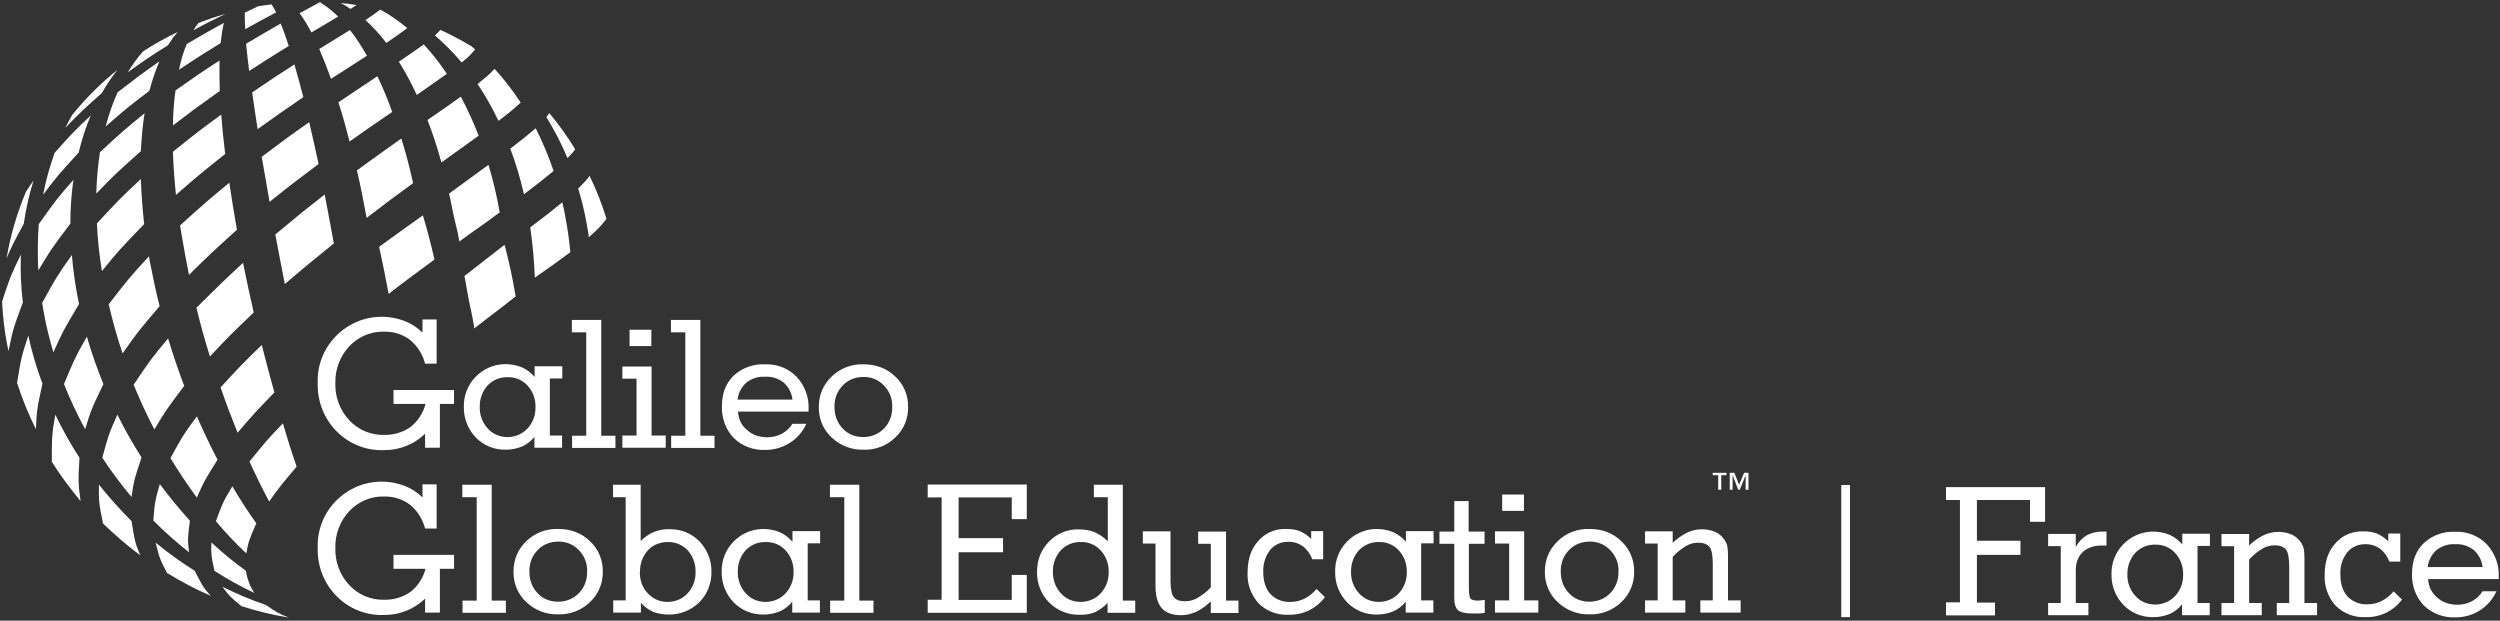 <svg id="Calque_1" xmlns="http://www.w3.org/2000/svg" version="1.1" viewBox="0 0 1148 285"><rect x="0" y="0" width="1148" height="285" fill="#333333" stroke="none"/><defs><style>.st0{fill-rule:evenodd}.st0,.st1{fill:#fff}</style></defs><path class="st0" d="M91.1 10.6c4-1.6 8.2-3 12.4-4.2-6.1 3-7.9 3.8-14.7 7.5.7-1.2 1.5-2.3 2.3-3.3M118 3c2.2-.4 4.4-.7 6.7-1 .7 1 1.3 2.2 2.1 3.7-5.8 3-7.7 4.1-14.2 7.7-.2-3.1-.2-5.6-.2-7.6 2.7-1.3 4.3-2 5.7-2.7m38.4-1.7c2.4.2 4.8.5 7.2.9-.6.4-1.4.9-2.7 1.8-1.5-1-3-1.9-4.5-2.7m45.7 12.3c4.9 2.2 9.6 4.8 14.2 7.5l1.8 1.5c-2.5 2.9-2.6 3-6.2 6-3.9-4.6-8-8.8-12.3-12.4 1.3-1.3 2.1-2 2.5-2.6m-34.5-4.4c3.9-2.6 4.7-3.2 6.9-4.9 4.3 2.3 8.4 5.2 12.4 8.5-4.1 3.1-4.5 3.3-9.6 6.8-3.1-4-6.3-7.5-9.6-10.5m-30.3-3.1c3.1-1.7 6.2-3.4 9.4-5.1 2.8 1.7 5.6 3.9 8.4 6.6-4.1 2.4-8.2 4.9-12.3 7.3-1.8-3.4-3.6-6.4-5.4-8.8M1 139.2v-.9c3.8-11.5 4-12 8.6-21.4-.3 7.2 0 14.5.9 22-4.4 11.8-4.6 12.6-6.6 22.3-.2-1.1-.5-2.3-.7-3.4-1.2-6.3-1.9-12.5-2.2-18.6M3 118.7c1.8-10.6 4.8-20.8 8.9-30.6.9-1.4 2-3.1 3.5-5.2-2 6.4-3.5 13-4.5 19.9-4.7 8.6-5.9 11-7.9 15.9m30.3-66.1c6.1-7.5 13-14.4 20.6-20.5-2.6 3.3-5 6.8-7.1 10.6-8.2 7.3-9.9 8.8-16.8 16 1-2.1 2.2-4.2 3.3-6.2M65.7 23.6c5.1-3.3 10.4-6.3 15.9-8.9-1.6 1.8-3.1 3.9-4.5 6.1-8.7 5.5-10.5 6.7-18.4 12.4 2.1-3.5 4.4-6.7 7-9.6M252.3 52c4.3 5.2 8.3 10.7 11.8 16.5-.7 1.2-1.5 2-3.5 4.1-2.8-6.6-6-12.9-9.7-18.8.5-.8 1-1.4 1.3-1.8M270.7 80.7c3.1 6.3 5.7 12.9 7.8 19.8-3.1 3.9-3.6 4.4-8.1 8.4-.3-2.1-.6-4.2-1-6.2-1-5.6-2.3-10.9-3.9-16.1 3.2-3.2 4.2-4.3 5.2-5.8m-160 197.4c-5.2-4.3-5.5-4.6-8.6-8.8 6.5 3.3 13.2 6.1 20 8.4 5.1 3.5 5.4 3.7 10.5 5.8-7.4-1.2-14.7-3-21.9-5.3M98.5 262c-.7-3-1.4-5.9-1.5-9 0-1.3 0-2.6.1-3.9 5.1 4.8 10.4 9.1 15.8 13 .1 0 .2.8.2 1 0 .4.2.7.2 1 .2.7.3 1.4.6 2.1.4 1.4.9 2.7 1.6 3.9.4.7.9 1.5 1.3 2.2-6.3-3-12.5-6.4-18.5-10.3m-21.5 1.3c-3.6-6.8-3.8-7.9-5.3-14.1 5.7 4.7 11.7 9 17.9 12.9 3.3 6.2 3.4 7.2 7.4 11.5-6.9-3-13.5-6.4-19.9-10.4M99.1 239.4c3.1-8.4 3.3-8.9 7.6-16.1 3.5 6 7.2 11.7 11 17-3.4 7.8-3.5 8.1-4.6 13.8-4.8-4.5-9.5-9.4-13.9-14.7M70.4 239.1c.7-8.7.8-9.2 3-16.8 4.4 5.9 9 11.5 13.8 16.8-1 8-1.1 8.5-.4 14.5-5.7-4.5-11.2-9.3-16.4-14.6M114.6 211.9c6.9-8.5 7.9-9.8 15.3-17.5 2 6.9 4.1 13.5 6.3 19.9-6.6 7.8-7.8 9.2-12.6 16-3.1-5.8-6.1-11.9-9-18.3M47.3 240.3c-1.8-8.8-2-10.1-1.9-17.8 4.7 5.9 9.7 11.5 15 16.8 1.4 8.5 1.4 9.5 4 15.7-6-4.5-11.7-9.4-17.1-14.6m31-30.1c5.5-10 5.8-10.6 12.1-19.1 3 6.9 6.2 13.5 9.5 19.9-5.9 9.4-6.3 10-9.5 17.4-4.2-5.7-8.3-11.8-12.1-18.1M47 210.1c2.8-10.3 3-10.9 6.9-19.7 3.3 6.8 7.1 13.3 11.1 19.7-3.3 9.8-3.5 10.4-4.6 18.1-4.8-5.7-9.3-11.7-13.4-18M101.2 178c8.7-9.5 10.1-10.9 19-19.6 1.9 7.4 3.8 14.7 5.8 21.8-8.4 8.7-10.1 10.5-16.9 18.5-2.7-6.7-5.4-13.7-7.8-20.8m-77.5 33.9c0-10.4 0-12.5 1.6-21.4 3.3 6.9 7 13.5 11.1 19.8-.6 10-.6 12.1.5 19.9-4.8-5.8-9.3-11.8-13.3-18.2m37.7-35.3c7.6-11.2 8-11.9 15.8-21.2 2.2 7.4 4.7 14.7 7.4 21.8-8.1 10.8-8.6 11.4-13.7 20-3.5-6.7-6.7-13.6-9.6-20.7M29.4 176.3c4.8-11.4 5-12.1 10.5-21.7 2.1 7.4 4.7 14.7 7.6 21.8-5.4 11.1-5.7 11.8-8.4 20.7-3.6-6.7-6.9-13.6-9.7-20.7m60.8-35.1c10.3-10.2 11.6-11.5 21.4-20.6 1.5 7.6 3.2 15.2 4.9 22.8-9.8 9.4-11.9 11.4-20.1 20.2-2.3-7.4-4.4-14.8-6.2-22.4M7.8 176c1.9-11.5 2-12.2 5.2-21.9 1.6 7.5 3.8 14.9 6.5 22.1-2.5 11.3-2.6 12-3 20.9-3.4-6.8-6.3-13.9-8.6-21.1M49.8 139.9c8.1-10.5 9.8-12.7 18.6-22.2.2 1.4.5 2.8.8 4.3 1.2 6.2 2.5 12.4 4.1 18.6-8.9 10.4-10.5 12.3-17 21.7-2.5-7.3-4.6-14.8-6.3-22.3M243.5 104.4c8.1-6.1 8.7-6.6 14.7-11.5.6 2.4 1.1 4.7 1.5 7.2 1 5.2 1.7 10.4 2.2 15.7-7.8 5.8-8.2 6-16.3 11.7-.3-7.7-1-15.4-2.1-23.1m-117 3.2c11.3-9.4 12.5-10.4 22.6-18.3.8 4.2 1.6 8.5 2.4 12.7.6 3.3 1.2 6.5 1.8 9.8-10.3 8.3-13.1 10.6-22.5 18.6-1.5-7.6-3-15.3-4.4-22.9M19.3 139.2c6.5-11.8 6.9-12.5 13.7-22.1.5 6 1.3 12.2 2.5 18.5.3 1.3.5 2.7.8 4-7.1 11.9-7.5 12.6-11.8 22.2-1.7-5.8-3.2-11.7-4.3-17.8-.3-1.6-.6-3.2-.8-4.8M206.2 88.9c6-4.4 12.1-8.8 18.1-13.2 2 6.6 3.7 13.6 5 20.9 0 .3.1.6.2.9-9 6.7-8.3 5.9-18.6 13.4-.7-5.1-2.2-9.4-3.1-14.4-.5-2.6-1-5.2-1.6-7.7M82.7 103.5c11-9.9 12.4-11.2 22.6-19.6 1 6.9 2.2 14.1 3.5 21.6-10.7 9.7-12.6 11.4-22 20.7-.6-3.1-1.3-6.2-1.8-9.2-.8-4.6-1.6-9-2.3-13.4M163.8 78.3c10.8-7.8 11.2-8.1 20.5-14.7 2 6.4 3.8 13.3 5.4 20.5-9.2 6.7-12.3 9-21.4 16v-.4c-1.4-7.5-2.8-14.7-4.4-21.5m10.1 35.2c10.6-7.7 11.1-8 20.2-14.5 1.9 6.4 3.7 13.1 5.3 20.3-9.1 6.7-12.2 8.9-21.1 15.8v-.4c-1.4-7.4-2.8-14.5-4.3-21.2M213.2 126.8c6.1-4.8 12.3-9.6 18.5-14.4 1.9 7.2 3.6 14.8 4.9 22.7 0 .3.1.7.2 1-9.2 7.3-8.5 6.5-19 14.7-.7-5.5-2.1-10.2-3-15.6l-1.5-8.4M44.4 102.7C53.8 92.6 55.2 91 64.7 82.2c.2 6.6.7 13.5 1.5 20.7-11 11.4-11.7 12.1-19.4 21.6-1.2-7.5-2-14.8-2.3-21.9m189.9-34.4c6.1-4.7 7.5-5.8 11.6-9.3 3.1 6.2 5.9 12.7 8.2 19.6-6.2 5.1-6.6 5.4-13.6 10.7-1.7-7.4-3.8-14.4-6.3-21M120.2 72c11.2-8.4 12.1-9.1 21.8-15.9 1.4 6 2.8 12.4 4.3 19.2-10.4 7.8-12.9 9.7-22.5 17.4-1.2-6.9-2.4-13.7-3.6-20.6M17.9 102.8c7.9-11.1 8.2-11.5 15.8-20.2-.9 6.4-1.4 13.2-1.4 20.1-8.6 11.4-9.1 12.1-14.7 21.5-.4-7.3-.3-14.5.2-21.4m178.5-47.7c8.3-5.7 10-6.9 15.3-10.7 3 5.5 5.7 11.5 8.2 17.9l-17.1 12.3c-1.9-6.9-4-13.4-6.4-19.5M79.5 69.6c11.1-8.9 12.3-9.8 22.1-17 .4 5.6 1 11.7 1.8 18.1-10.5 8.4-13 10.4-22.6 18.8-.7-6.9-1.2-13.5-1.4-19.8M155.5 46.9q9.2-6.2 17.8-11.9c2.4 5 4.7 10.5 6.8 16.4-8.5 5.8-11.4 7.8-19.6 13.6-1.6-6.4-3.3-12.5-5.1-18M46 69.8c9.6-8.9 11.1-10.2 20.4-17.8-.9 5.4-1.4 11.3-1.7 17.4-11.2 10-12.1 10.8-20.5 19.5.2-6.7.8-13.1 1.7-19.1M219.3 38.6c4.4-3.6 5.3-4.3 7.8-7 4.3 4.7 8.3 9.9 12 15.5-4.2 3.8-4.8 4.3-10.2 8.4-2.9-6.1-6.1-11.7-9.6-16.9M115.7 42.5c10.3-7 10.9-7.4 19.5-12.9 1.3 4.6 2.7 9.6 4.1 15-9.4 6.5-12 8.2-21 14.7-.9-6-1.8-11.6-2.5-16.9m-90.9 28c7.8-8.7 8.9-10 16.8-17.4-2.3 5.3-4.1 11-5.6 17.1C27 80 26.3 80.8 19.8 89.4c1.3-6.6 3-12.9 5.2-18.9M183.2 28.3c6-4.1 7.4-5 11.4-7.9 3.7 4 7.3 8.5 10.6 13.5q-6.6 4.7-13.8 9.7c-2.6-5.5-5.3-10.6-8.2-15.2M80.6 41.5c10.3-7.2 11.4-8 20.2-13.7-.1 4.2 0 8.9.1 14-9.9 7-12.2 8.7-21.5 15.8.1-5.8.5-11.2 1.2-16.1m66-19 14.1-8.7c2.7 3.4 5.3 7.4 7.8 11.8-10.5 6.7-12.3 8-16.5 10.6-1.8-5-3.6-9.6-5.4-13.7M54 42.4c9.2-7.1 10.6-8.2 19.2-14.2-1.8 4.1-3.3 8.6-4.6 13.5-9.7 7.4-11.7 9-20.1 16.4 1.5-5.6 3.3-10.9 5.5-15.7m59-22.3c8.8-5.2 9.1-5.4 15.9-9.3 1.2 2.9 2.4 6.4 3.7 10.3-7.9 4.9-10.2 6.3-18.2 11.5-.6-4.6-1-8.8-1.4-12.5M85.8 20.2c8.9-5.2 9.8-5.8 17-9.7-.6 2.6-1.1 5.7-1.5 9.3C92.9 25 90.6 26.4 82.2 32c.9-4.4 2.1-8.4 3.6-11.9M845.5 222.7h4v60.7h-4v-60.7Z"/><path class="st1" d="M893.6 282.5v-5.9h6.4v-47h-6.4v-5.9h45.5v15.9h-6.9v-10h-24.4v18.7h20v6.5h-20v21.9h8.3v5.9h-22.5ZM953.3 251c1.2-2.2 2.9-4 5.1-5.3 2.3-1.1 4.8-1.7 7.3-1.6h1.6v6.4h-2c-3.8 0-6.8 1-8.9 3-2.1 2-3.2 4.8-3.2 8.4v15h5.8v5.6h-18.5v-5.6h5.8v-26.1h-5.8v-5.6h12.7v5.9ZM976.9 263.8c-.1 3.6 1.2 7.2 3.7 9.9 2.4 2.6 5.5 3.9 9.1 3.9 3.4 0 6.8-1.4 9.1-3.9 2.5-2.7 3.8-6.2 3.7-9.9.1-3.6-1.2-7.2-3.7-9.9-2.3-2.5-5.6-3.9-9.1-3.8-3.5-.1-6.8 1.3-9.2 3.8-2.4 2.7-3.7 6.2-3.6 9.9Zm32.1 13.1h5.7v5.6H1002v-5c-1.5 1.9-3.4 3.4-5.6 4.4-2.4 1-5 1.5-7.6 1.5-5.2.1-10.1-1.9-13.7-5.6-3.6-3.7-5.6-8.8-5.5-14-.3-10.6 8.1-19.4 18.7-19.7 2.7 0 5.4.4 8 1.5 2.2 1 4.1 2.4 5.8 4.4v-4.9h12.7v5.6h-5.7v26.1ZM1058.3 276.9h5.7v5.6h-18.5v-5.6h5.7v-16.8c0-3.9-.5-6.5-1.5-7.8-1.1-1.2-2.8-1.9-5.1-1.9-2 0-4 .5-5.8 1.6-2.2 1.3-4.2 3-6 4.9v20h5.8v5.6h-18.5v-5.6h5.8v-26.1h-5.8v-5.6h12.7v5.3c1.9-1.9 4.2-3.5 6.6-4.7 4-1.9 8.7-2.1 12.8-.4 2.7 1.2 4.7 3.4 5.6 6.2.3 1.5.4 3.1.4 4.7V277ZM1099.2 271.6l3.8 3.7c-1.9 2.6-4.5 4.7-7.3 6.1-3 1.4-6.3 2.1-9.6 2-5.1.2-10-1.7-13.6-5.3-3.5-3.9-5.3-9-5-14.2 0-6 1.6-10.8 4.9-14.4 3.2-3.7 7.9-5.7 12.8-5.5 2.4 0 4.6.3 6.5 1.1 1.8.8 3.5 2 5 3.5V245h5.5v12.9h-5c-.9-2.4-2.4-4.5-4.4-6-2-1.4-4.4-2.1-6.8-2-3.2 0-6.2 1.3-8.2 3.8-2.2 2.9-3.3 6.5-3.1 10.2 0 4.2 1.1 7.6 3.3 10 2.4 2.5 5.8 3.8 9.2 3.6 2.2 0 4.4-.5 6.4-1.5 2.2-1.1 4-2.6 5.6-4.5ZM1114.9 260.4h25.1c-.3-3-1.8-5.8-4-7.8-2.4-1.9-5.5-2.9-8.6-2.7-3.1-.2-6.1.8-8.6 2.7-2.2 2-3.7 4.8-4 7.8Zm31.5 11c-3.3 7.5-10.8 12.2-19 12.1-5.3.2-10.5-1.7-14.4-5.5-3.7-3.9-5.6-9.2-5.4-14.6 0-5.8 1.8-10.5 5.4-14 3.9-3.6 9.1-5.5 14.5-5.2 5.4-.2 10.6 1.8 14.4 5.7 3.8 4.1 5.8 9.5 5.5 15.1v.9H1115c.2 3.5 1.6 6.4 4.2 8.5 2.4 2.2 5.6 3.3 9.3 3.3 2.3 0 4.6-.6 6.6-1.6 2-1.1 3.7-2.7 4.9-4.6h6.5ZM802.9 224.9h-1.3v-6.7l-2.7 6.7h-.7l-2.6-6.7v6.7h-1.3v-7.8h2.1l2.2 5.5 2.3-5.5h2v7.8Zm-10-6.7h-2.5v6.7H789v-6.7h-2.5v-1.1h6.3v1.1M201.8 205.6h-6.6v-6.4c-5.1 4.9-11.9 7.6-19 7.5-8.1.3-16-2.9-21.7-8.7-5.7-5.8-8.8-13.7-8.6-21.9-.7-16.2 11.9-29.9 28.1-30.6 4-.2 8 .5 11.8 1.9 2.9 1.1 5.7 2.9 8.2 5.3v-6h6.5V167h-5.3c-1.1-4.3-3.5-8.1-6.9-10.9-3.4-2.6-7.6-3.9-11.9-3.8-6-.2-11.9 2.3-16 6.7-4.3 4.6-6.6 10.7-6.4 17-.2 6.3 2.1 12.4 6.4 17 4.1 4.4 10 6.9 16 6.7 4.3.1 8.5-1.1 12.1-3.6 3.4-2.7 5.8-6.4 6.9-10.6h-14.7v-6.4h27.8v6.4H202v19.9ZM220.3 186.9c-.1 3.6 1.2 7.2 3.7 9.9 2.4 2.6 5.5 3.9 9.1 3.9 3.4 0 6.8-1.4 9.1-3.9 2.5-2.7 3.8-6.2 3.7-9.9.1-3.6-1.2-7.2-3.7-9.9-2.3-2.5-5.6-3.9-9.1-3.8-3.5-.1-6.8 1.3-9.2 3.8-2.4 2.7-3.7 6.2-3.6 9.9Zm32.1 13.1h5.7v5.6h-12.7v-5c-1.5 1.9-3.4 3.4-5.6 4.4-2.4 1-5 1.5-7.6 1.5-5.2.1-10.1-1.9-13.7-5.6-3.6-3.7-5.6-8.8-5.5-14-.3-10.6 8.1-19.4 18.7-19.7 2.7 0 5.4.4 8 1.5 2.2 1 4.1 2.4 5.8 4.4v-4.9h12.7v5.6h-5.7v26.1ZM269.1 152.6h-6.5v-5.7h13.5v53.2h6.5v5.6h-19.9v-5.6h6.5v-47.4ZM289.1 158.9v-7.5h10v7.5h-10Zm10.1 41.1h6.5v5.6h-19.9V200h6.5v-26.1h-6.5v-5.6h13.4v31.8ZM314.6 152.6h-6.5v-5.7h13.5v53.2h6.5v5.6h-19.9v-5.6h6.5v-47.4ZM338.8 183.5h25.1c-.3-3-1.8-5.8-4-7.8-2.4-1.9-5.5-2.9-8.6-2.7-3.1-.2-6.1.8-8.6 2.7-2.2 2-3.7 4.8-4 7.8Zm31.5 11c-3.3 7.5-10.8 12.2-19 12.1-5.3.2-10.5-1.7-14.4-5.5-3.7-3.9-5.6-9.2-5.4-14.6 0-5.8 1.8-10.5 5.4-14 3.9-3.6 9.1-5.5 14.5-5.2 5.4-.2 10.6 1.8 14.4 5.7 3.8 4.1 5.8 9.5 5.5 15.1v.9h-32.4c.2 3.5 1.6 6.4 4.2 8.5 2.4 2.2 5.6 3.3 9.3 3.3 2.3 0 4.6-.6 6.6-1.6 2-1.1 3.7-2.7 4.9-4.6h6.5ZM376 186.9c0-5.6 2-10.2 5.9-14 3.9-3.8 9.2-5.8 14.6-5.6 5.9 0 10.8 1.9 14.6 5.6 3.9 3.6 6 8.7 5.9 14 .1 5.3-2 10.4-5.9 14-3.9 3.8-9.2 5.8-14.6 5.6-5.4.2-10.7-1.9-14.6-5.6-3.9-3.6-6-8.7-5.9-14Zm7.2 0c0 4 1.3 7.3 3.8 9.9 2.4 2.6 5.6 3.9 9.4 3.9 3.6 0 7-1.3 9.5-3.9 2.6-2.6 3.9-6.2 3.8-9.9.2-3.7-1.2-7.2-3.8-9.9-2.5-2.6-5.9-4-9.5-3.9-3.5 0-7 1.3-9.4 3.9-2.6 2.6-3.9 6.2-3.8 9.9ZM201.8 281.3h-6.6v-6.4c-5.1 4.9-11.9 7.6-19 7.5-8.1.3-16-2.9-21.7-8.7-5.7-5.8-8.8-13.7-8.6-21.9-.7-16.2 11.9-29.9 28.1-30.6 4-.2 8 .5 11.8 1.9 2.9 1.1 5.7 2.9 8.2 5.3v-6h6.5v20.3h-5.3c-1.1-4.3-3.5-8.1-6.9-10.9-3.4-2.6-7.6-3.9-11.9-3.8-6-.2-11.9 2.3-16 6.7-4.3 4.6-6.6 10.7-6.4 17-.2 6.3 2.1 12.4 6.4 17 4.1 4.4 10 6.9 16 6.7 4.3.1 8.5-1.1 12.1-3.6 3.4-2.7 5.8-6.4 6.9-10.6h-14.7v-6.4h27.8v6.4H202v19.9ZM218.8 228.3h-6.5v-5.7h13.5v53.2h6.5v5.6h-19.9v-5.6h6.5v-47.4ZM235.8 262.5c0-5.6 2-10.2 5.9-14 3.9-3.8 9.2-5.8 14.6-5.6 5.9 0 10.8 1.9 14.6 5.6 3.9 3.6 6 8.7 5.9 14 .1 5.3-2 10.4-5.9 14-3.9 3.8-9.2 5.8-14.6 5.6-5.4.2-10.7-1.9-14.6-5.6-3.9-3.6-6-8.7-5.9-14Zm7.3 0c0 4 1.3 7.3 3.8 9.9 2.4 2.6 5.6 3.9 9.4 3.9 3.6 0 7-1.3 9.5-3.9 2.6-2.6 3.9-6.2 3.8-9.9.2-3.7-1.2-7.2-3.8-9.9-2.5-2.6-5.9-4-9.5-3.9-3.5 0-7 1.3-9.4 3.9-2.6 2.6-3.9 6.2-3.8 9.9ZM293.8 262.6c0 3.9 1.2 7.3 3.7 9.9s5.5 3.9 9.1 3.9c3.5 0 6.8-1.4 9.1-3.9 2.5-2.7 3.8-6.2 3.7-9.9.1-3.6-1.2-7.2-3.6-9.9-2.4-2.5-5.7-3.9-9.2-3.8-3.5 0-6.8 1.3-9.1 3.8-2.4 2.7-3.7 6.2-3.6 9.9Zm-12.3-34.3v-5.7h12.7v25.9c1.7-1.8 3.7-3.2 6-4.2 2.3-.9 4.8-1.4 7.3-1.3 5.5 0 10 1.9 13.7 5.6 3.6 3.8 5.6 8.8 5.5 14 .1 5.2-1.9 10.3-5.6 14-3.8 3.7-8.9 5.7-14.1 5.6-2.4 0-4.8-.4-7-1.2-2.2-1-4.1-2.4-5.7-4.2v4.5h-12.7v-5.6h5.7v-47.4h-5.7ZM338.8 262.6c-.1 3.6 1.2 7.2 3.7 9.9 2.4 2.6 5.5 3.9 9.1 3.9 3.4 0 6.8-1.4 9.1-3.9 2.5-2.7 3.8-6.2 3.7-9.9.1-3.6-1.2-7.2-3.7-9.9-2.3-2.5-5.6-3.9-9.1-3.8-3.5-.1-6.8 1.3-9.2 3.8-2.4 2.7-3.7 6.2-3.6 9.9Zm32 13.1h5.7v5.6h-12.7v-5c-1.5 1.9-3.4 3.4-5.6 4.4-2.4 1-5 1.5-7.6 1.5-5.2.1-10.1-1.9-13.7-5.6-3.6-3.7-5.6-8.8-5.5-14-.3-10.6 8.1-19.4 18.7-19.7 2.7 0 5.4.4 8 1.5 2.2 1 4.1 2.4 5.8 4.4v-4.9h12.7v5.6h-5.7v26.1ZM387.6 228.3h-6.5v-5.7h13.5v53.2h6.5v5.6h-19.9v-5.6h6.5v-47.4ZM426 281.3v-5.9h6.4v-47H426v-5.9h45.5v15.9h-6.9v-10h-24.4v18.7h20.4v6.5h-20.4v21.9h24.4V264h6.9v17.4H426ZM508.6 228.3h-6.3v-5.7h13.3v53.2h5.7v5.6h-12.7v-4.5c-1.6 1.7-3.6 3.1-5.7 4.2-2.2.9-4.6 1.3-7 1.2-5.3.2-10.4-1.9-14.1-5.6-3.7-3.7-5.7-8.8-5.6-14 0-5.6 1.8-10.2 5.5-14 3.6-3.7 8.6-5.8 13.7-5.6 2.7 0 5.1.4 7.3 1.3 2.2 1 4.3 2.4 6 4.2v-20.2Zm-25.1 34.3c-.1 3.6 1.2 7.2 3.7 9.9 2.4 2.6 5.5 3.9 9.1 3.9 3.4 0 6.8-1.4 9.1-3.9 2.5-2.7 3.8-6.2 3.7-9.9.1-3.6-1.2-7.2-3.7-9.9-2.3-2.5-5.6-3.9-9.1-3.8-3.5-.1-6.8 1.3-9.2 3.8-2.4 2.7-3.7 6.2-3.6 9.9ZM530.5 249.6h-5.7V244h12.7v22.5c0 3.9.5 6.5 1.6 7.8 1 1.2 2.7 1.8 5.1 1.8 2 0 4-.5 5.8-1.6 2.2-1.3 4.3-2.9 6-4.8v-20h-5.8v-5.6H563v31.7h5.7v5.7H556v-5.4c-1.9 2-4.2 3.6-6.6 4.8-2.2 1-4.6 1.6-7 1.6-4.1 0-7-1.1-8.9-3.2-1.9-2.2-2.9-5.6-2.9-10.3v-19.3ZM604.6 270.5l3.8 3.7c-1.9 2.6-4.5 4.7-7.3 6.1-3 1.4-6.3 2.1-9.6 2-5.1.2-10-1.7-13.6-5.3-3.5-3.9-5.3-9-5-14.2 0-6 1.6-10.8 4.9-14.4 3.2-3.7 7.9-5.7 12.8-5.5 2.4 0 4.6.3 6.5 1.1 1.8.8 3.5 2 5 3.5v-3.6h5.5v12.9h-5c-.9-2.4-2.4-4.5-4.4-6-2-1.4-4.4-2.1-6.8-2-3.2 0-6.2 1.3-8.2 3.8-2.2 2.9-3.3 6.5-3.1 10.2 0 4.2 1.1 7.6 3.3 10 2.4 2.5 5.8 3.8 9.2 3.6 2.2 0 4.4-.5 6.4-1.5 2.2-1.1 4-2.6 5.6-4.5ZM620.4 262.6c-.1 3.6 1.2 7.2 3.7 9.9 2.4 2.6 5.5 3.9 9.1 3.9 3.4 0 6.8-1.4 9.1-3.9 2.5-2.7 3.8-6.2 3.7-9.9.1-3.6-1.2-7.2-3.7-9.9-2.3-2.5-5.6-3.9-9.1-3.8-3.5-.1-6.8 1.3-9.2 3.8-2.4 2.7-3.7 6.2-3.6 9.9Zm32.1 13.1h5.7v5.6h-12.7v-5c-1.5 1.9-3.4 3.4-5.6 4.4-2.4 1-5 1.5-7.6 1.5-5.2.1-10.1-1.9-13.7-5.6-3.6-3.7-5.6-8.8-5.5-14-.3-10.6 8.1-19.4 18.7-19.7 2.7 0 5.4.4 8 1.5 2.2 1 4.1 2.4 5.8 4.4v-4.9h12.7v5.6h-5.7v26.1ZM674.5 249.6v19.8c0 3 .2 4.8.8 5.5.5.6 1.6.9 3.5.9.9 0 1.7-.2 2.6-.3h.4v5.9c-.9.2-1.7.3-2.6.3h-3.3c-3 0-5.1-.5-6.4-1.5-1.1-1.1-1.7-2.9-1.7-5.6v-24.9H661v-5.6h6.8v-14h6.6v14h7.3v5.6h-7.3ZM689.8 234.6v-7.5h10v7.5h-10Zm10.1 41.1h6.5v5.6h-19.9v-5.6h6.5v-26.1h-6.5V244h13.4v31.8ZM709.4 262.5c0-5.6 2-10.2 5.9-14 3.9-3.8 9.2-5.8 14.6-5.6 5.9 0 10.8 1.9 14.6 5.6 3.9 3.6 6 8.7 5.9 14 .1 5.3-2 10.4-5.9 14-3.9 3.8-9.2 5.8-14.6 5.6-5.4.2-10.7-1.9-14.6-5.6-3.9-3.6-6-8.7-5.9-14Zm7.3 0c0 4 1.3 7.3 3.8 9.9 2.4 2.6 5.6 3.9 9.4 3.9 3.6 0 7-1.3 9.5-3.9 2.6-2.6 3.9-6.2 3.8-9.9.2-3.7-1.2-7.2-3.8-9.9-2.5-2.6-5.9-4-9.5-3.9-3.5 0-7 1.3-9.4 3.9-2.6 2.6-3.9 6.2-3.8 9.9ZM793.6 275.7h5.7v5.6h-18.5v-5.6h5.7v-16.8c0-3.9-.5-6.5-1.5-7.8-1.1-1.2-2.8-1.9-5.1-1.9-2 0-4 .5-5.8 1.6-2.2 1.3-4.2 3-6 4.9v20h5.8v5.6h-18.5v-5.6h5.8v-26.1h-5.8V244h12.7v5.3c1.9-1.9 4.2-3.5 6.6-4.7 4-1.9 8.7-2.1 12.8-.4 2.7 1.2 4.7 3.4 5.6 6.2.3 1.5.4 3.1.4 4.7v20.7Z"/></svg>
